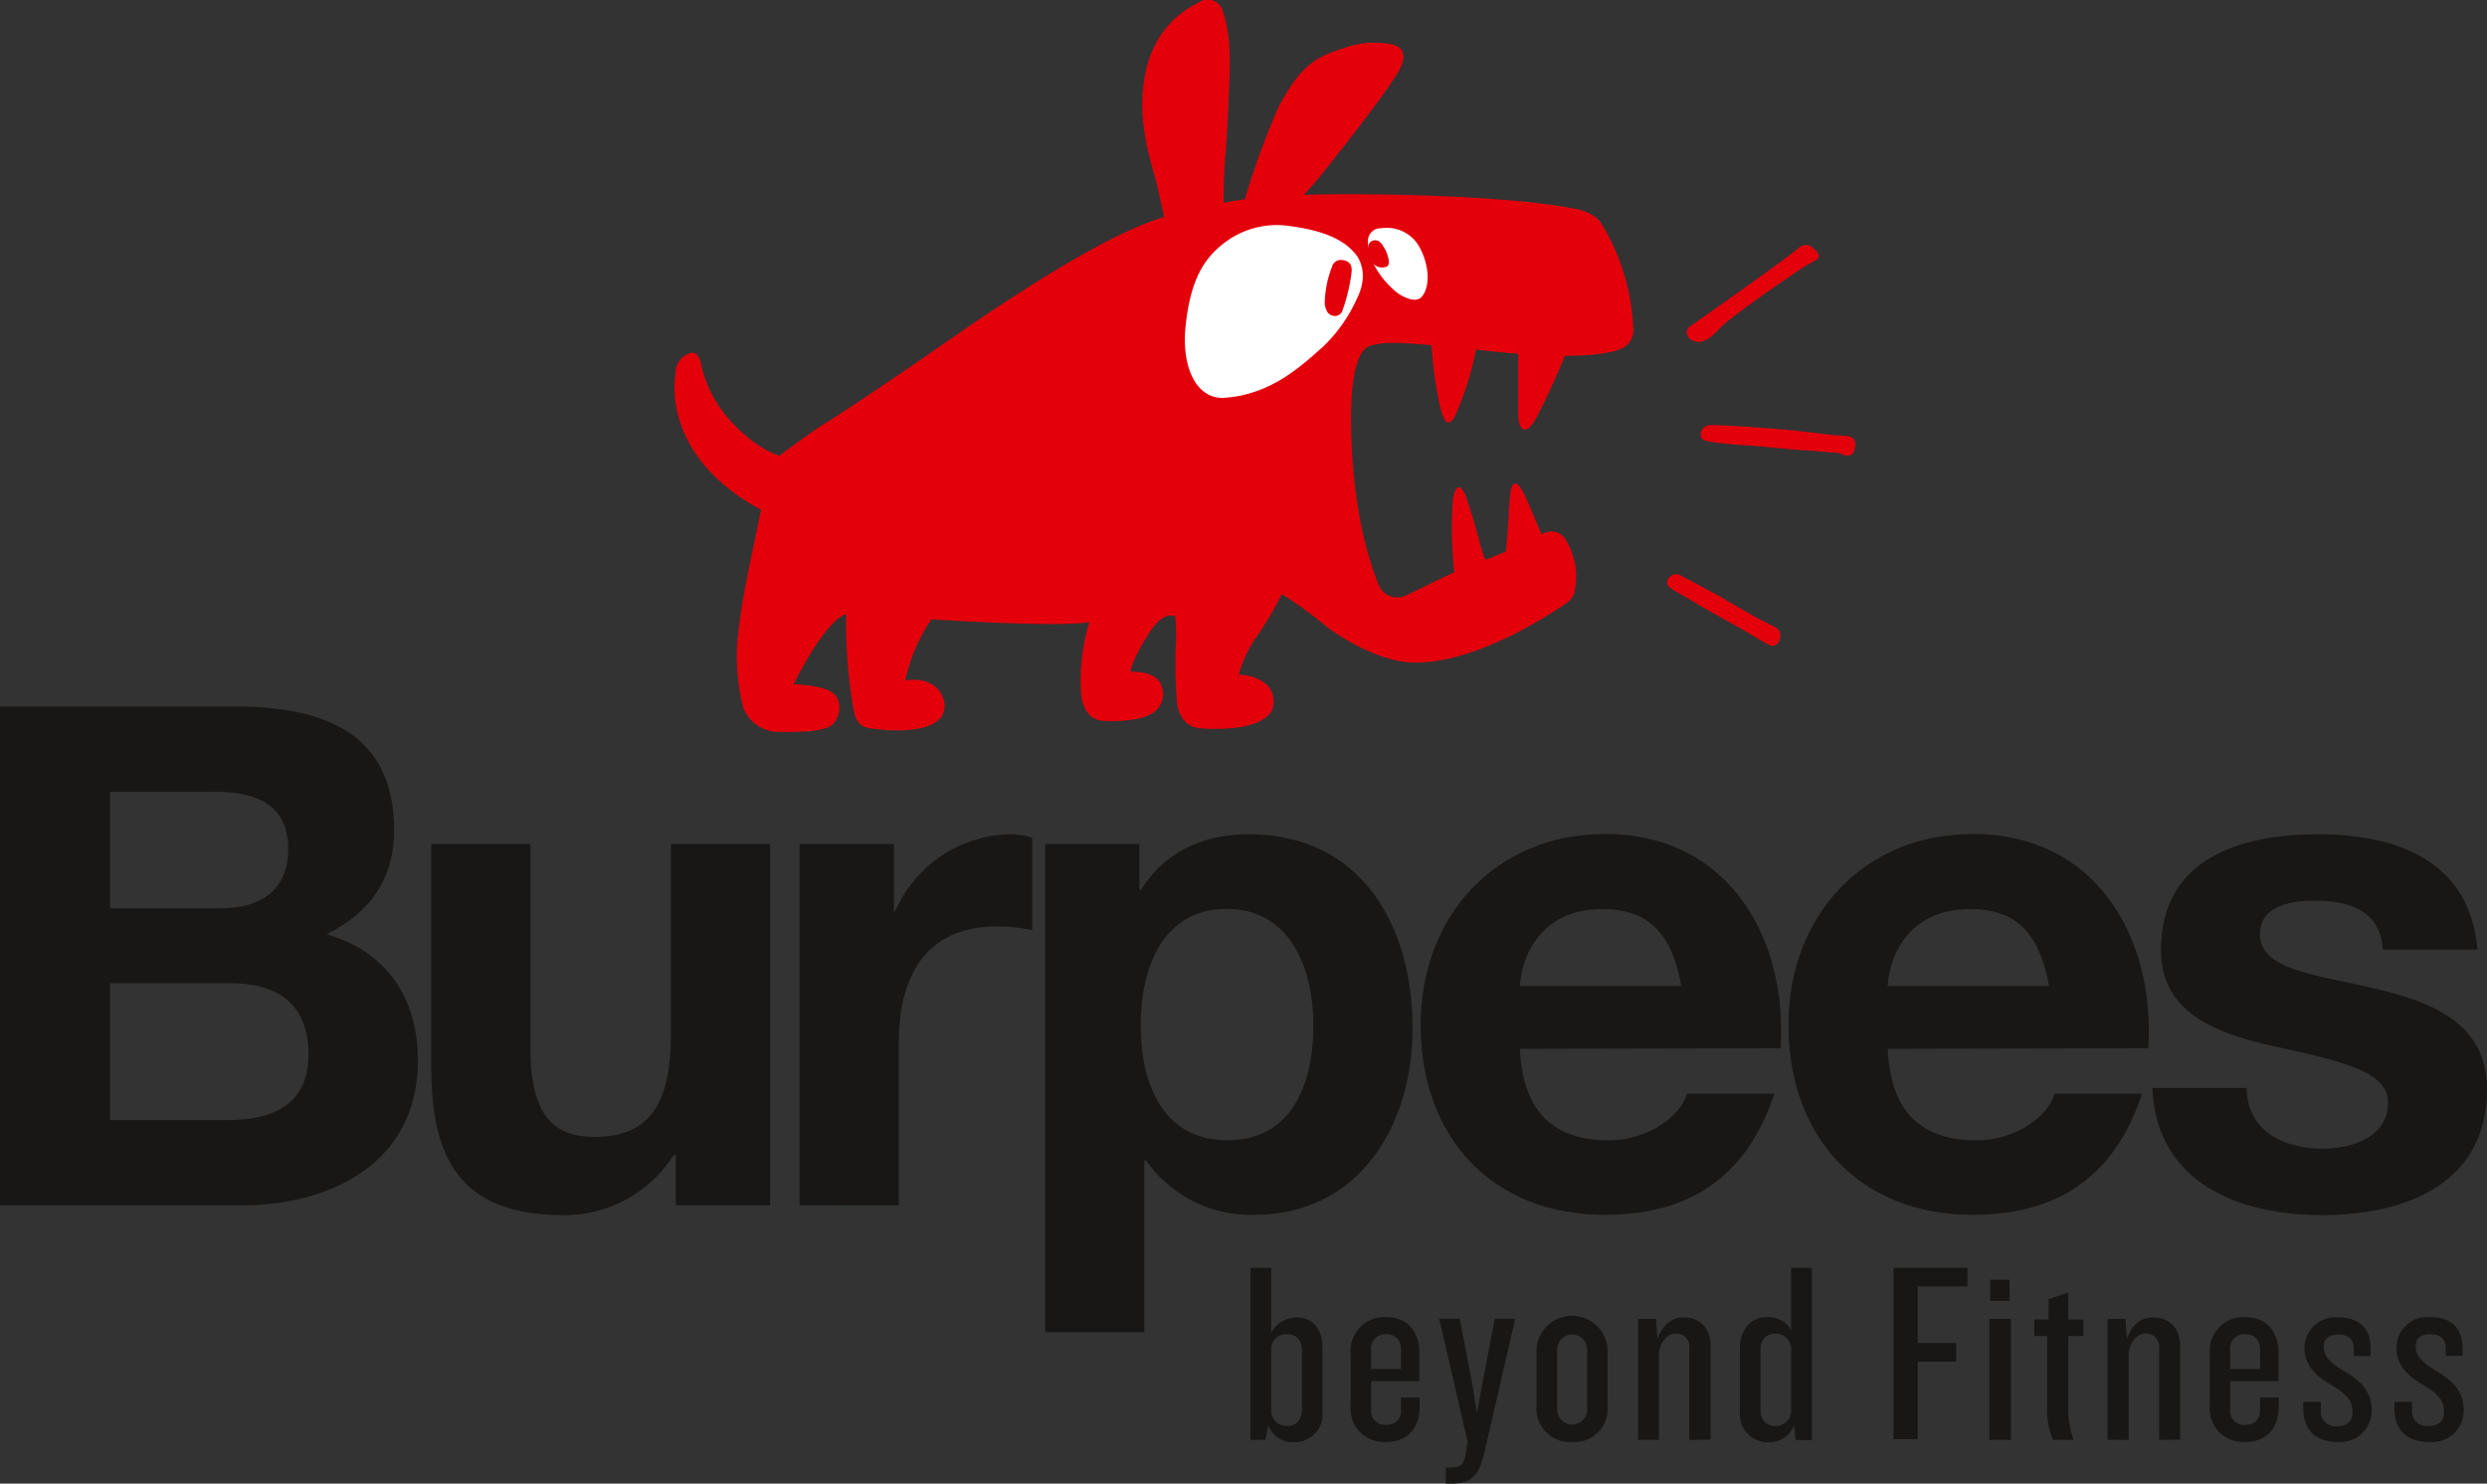 <svg id="Calque_1" data-name="Calque 1" xmlns="http://www.w3.org/2000/svg" width="94.16mm" height="56.18mm" viewBox="0 0 266.91 159.25">
  <rect x="0" y="0" width="266.91" height="159.25" fill="#333333" stroke="none"/>
  <defs>
    <style>
      .cls-1 {
        fill: #181716;
      }

      .cls-2 {
        fill: #e3000b;
      }

      .cls-3 {
        fill: #fff;
      }
    </style>
  </defs>
  <path class="cls-1" d="M426.09,368.72a2.8,2.8,0,0,1-2.78-1.81l-.31,1.56h-1.6V350h2.22v7a3,3,0,0,1,2.75-1.67c1.79,0,2.75,1.34,2.75,3.26v6.86A3,3,0,0,1,426.09,368.72Zm.83-9.73c0-1.25-.58-1.86-1.6-1.86a1.61,1.61,0,0,0-1.7,1.78v6.28a1.64,1.64,0,0,0,1.67,1.78c1,0,1.63-.62,1.63-1.87Z" transform="translate(-287.19 -213.91)"/>
  <path class="cls-1" d="M435.94,368.69a3.58,3.58,0,0,1-3.8-3.84v-5.69a3.61,3.61,0,0,1,3.8-3.87c2.29,0,3.58,1.53,3.58,3.87v3h-5.18v3a1.5,1.5,0,0,0,1.63,1.69,1.48,1.48,0,0,0,1.58-1.69v-1.25h2v1C439.52,367.24,438.23,368.69,435.94,368.69Zm1.61-9.84c0-1-.5-1.72-1.58-1.72a1.52,1.52,0,0,0-1.63,1.72v2h3.21Z" transform="translate(-287.19 -213.91)"/>
  <path class="cls-1" d="M446.56,369.55c-.52,2.31-1.14,3.61-3.49,3.61h-.71v-1.72h.56c1.05,0,1.33-.39,1.51-1.17l.28-1.55-3.06-13.26h2.2l1.39,7.25.46,2.89.52-2.89,1.39-7.25h2.2Z" transform="translate(-287.19 -213.91)"/>
  <path class="cls-1" d="M455.92,368.69a3.58,3.58,0,0,1-3.83-3.84v-5.69a3.82,3.82,0,1,1,7.63,0v5.69A3.57,3.57,0,0,1,455.92,368.69Zm1.61-9.92a1.61,1.61,0,1,0-3.22,0v6.44a1.61,1.61,0,1,0,3.22,0Z" transform="translate(-287.19 -213.91)"/>
  <path class="cls-1" d="M468.49,368.47V358.6a1.4,1.4,0,0,0-1.45-1.55c-1.18,0-1.82,1.41-1.82,2.22v9.2H463v-13h1.92l.15,2.14c.62-1.64,1.61-2.28,2.81-2.28,1.88,0,2.9,1.23,2.9,3.11v10Z" transform="translate(-287.19 -213.91)"/>
  <path class="cls-1" d="M479.91,368.47l-.18-1.56a2.81,2.81,0,0,1-2.75,1.81,3,3,0,0,1-3.06-3.31v-6.72c0-2.09,1.18-3.4,2.91-3.4a2.87,2.87,0,0,1,2.59,1.37V350h2.22v18.51Zm-.49-9.62a1.62,1.62,0,0,0-1.67-1.78c-1,0-1.63.61-1.63,1.87v6.16c0,1.25.61,1.87,1.63,1.87a1.64,1.64,0,0,0,1.67-1.78Z" transform="translate(-287.19 -213.91)"/>
  <path class="cls-1" d="M493,352v6.06h4.13v2H493v8.34h-2.6V350h7.94V352Z" transform="translate(-287.19 -213.91)"/>
  <path class="cls-1" d="M500.69,368.47v-13H503v13Zm.1-14.93v-2.27h2.07v2.27Z" transform="translate(-287.19 -213.91)"/>
  <path class="cls-1" d="M509.16,357.32v7.28a9.86,9.86,0,0,0,.58,3.87h-2.22a8.68,8.68,0,0,1-.62-3.87v-7.28h-1.39v-1.78h1.54v-2.19l2.11-.69v2.88h1.63v1.78Z" transform="translate(-287.19 -213.91)"/>
  <path class="cls-1" d="M518.91,368.47V358.6a1.4,1.4,0,0,0-1.45-1.55c-1.17,0-1.82,1.41-1.82,2.22v9.2h-2.26v-13h1.92l.15,2.14c.62-1.64,1.61-2.28,2.81-2.28,1.89,0,2.91,1.23,2.91,3.11v10Z" transform="translate(-287.19 -213.91)"/>
  <path class="cls-1" d="M528.15,368.69a3.57,3.57,0,0,1-3.8-3.84v-5.69a3.61,3.61,0,0,1,3.8-3.87c2.28,0,3.58,1.53,3.58,3.87v3h-5.19v3a1.5,1.5,0,0,0,1.64,1.69c1.08,0,1.57-.66,1.57-1.69v-1.25h2v1C531.73,367.24,530.43,368.69,528.15,368.69Zm1.6-9.84c0-1-.49-1.72-1.57-1.72a1.52,1.52,0,0,0-1.64,1.72v2h3.21Z" transform="translate(-287.19 -213.91)"/>
  <path class="cls-1" d="M538.09,368.69c-2.47,0-3.71-1.39-3.71-3.56v-.75h1.89v.86A1.56,1.56,0,0,0,538,367c1.11,0,1.66-.53,1.66-1.45,0-1.14-.31-1.72-2.1-2.89-1.85-1-3.05-2.25-3.05-4a3.3,3.3,0,0,1,3.58-3.34c2.44,0,3.52,1.26,3.52,3.4v.75h-1.82v-.92c0-.86-.56-1.39-1.67-1.39s-1.54.53-1.54,1.28c0,1,.55,1.69,2.4,2.78s2.75,2.3,2.75,4.11A3.38,3.38,0,0,1,538.09,368.69Z" transform="translate(-287.19 -213.91)"/>
  <path class="cls-1" d="M547.88,368.69c-2.47,0-3.71-1.39-3.71-3.56v-.75h1.89v.86a1.56,1.56,0,0,0,1.76,1.73c1.11,0,1.66-.53,1.66-1.45,0-1.14-.3-1.72-2.1-2.89-1.85-1-3-2.25-3-4a3.3,3.3,0,0,1,3.58-3.34c2.44,0,3.52,1.26,3.52,3.4v.75h-1.82v-.92c0-.86-.56-1.39-1.67-1.39s-1.54.53-1.54,1.28c0,1,.55,1.69,2.4,2.78s2.75,2.3,2.75,4.11A3.38,3.38,0,0,1,547.88,368.69Z" transform="translate(-287.19 -213.91)"/>
  <path class="cls-1" d="M287.19,289.74h25.2c10.2,0,17.1,3.3,17.1,13.27,0,5.25-2.62,8.93-7.27,11.18,6.52,1.87,9.82,6.9,9.82,13.57,0,10.88-9.22,15.53-18.9,15.53H287.19ZM299,311.41h11.92c4.13,0,7.2-1.87,7.2-6.37,0-5.1-3.9-6.15-8.1-6.15H299Zm0,22.73h12.6c4.65,0,8.7-1.5,8.7-7.05s-3.45-7.65-8.48-7.65H299Z" transform="translate(-287.19 -213.91)"/>
  <path class="cls-1" d="M369.84,343.29H359.72v-5.4h-.23a13.83,13.83,0,0,1-11.85,6.45c-11.32,0-14.17-6.38-14.17-16V304.51h10.65v21.9c0,6.38,1.87,9.53,6.82,9.53,5.78,0,8.25-3.23,8.25-11.1V304.51h10.65Z" transform="translate(-287.19 -213.91)"/>
  <path class="cls-1" d="M373,304.51h10.12v7.2h.15a13.72,13.72,0,0,1,12.38-8.25,7.72,7.72,0,0,1,2.32.38v9.9a19,19,0,0,0-3.82-.38c-7.8,0-10.5,5.63-10.5,12.45v17.48H373Z" transform="translate(-287.19 -213.91)"/>
  <path class="cls-1" d="M399.35,304.51h10.12v4.95h.15c2.55-4.12,6.75-6,11.55-6,12.15,0,17.62,9.83,17.62,20.85,0,10.35-5.7,20-17,20a13.75,13.75,0,0,1-11.62-5.85H410v18.45H399.35ZM428.14,324c0-6.15-2.47-12.52-9.3-12.52s-9.22,6.22-9.22,12.52,2.4,12.3,9.3,12.3S428.14,330.31,428.14,324Z" transform="translate(-287.19 -213.91)"/>
  <path class="cls-1" d="M450.31,326.49c.3,6.75,3.6,9.82,9.53,9.82,4.27,0,7.72-2.62,8.4-5h9.37c-3,9.15-9.37,13-18.15,13-12.22,0-19.8-8.4-19.8-20.4,0-11.63,8-20.48,19.8-20.48,13.2,0,19.58,11.1,18.83,23Zm17.33-6.75c-1-5.4-3.3-8.25-8.48-8.25-6.75,0-8.7,5.25-8.85,8.25Z" transform="translate(-287.19 -213.91)"/>
  <path class="cls-1" d="M489.78,326.49c.3,6.75,3.6,9.82,9.52,9.82,4.28,0,7.73-2.62,8.4-5h9.38c-3,9.15-9.38,13-18.15,13-12.23,0-19.8-8.4-19.8-20.4,0-11.63,8-20.48,19.8-20.48,13.2,0,19.57,11.1,18.82,23Zm17.32-6.75c-1-5.4-3.3-8.25-8.47-8.25-6.75,0-8.7,5.25-8.85,8.25Z" transform="translate(-287.19 -213.91)"/>
  <path class="cls-1" d="M528.3,330.69c.08,4.65,4,6.52,8.18,6.52,3.07,0,7-1.2,7-4.95,0-3.22-4.42-4.35-12.07-6-6.15-1.35-12.3-3.52-12.3-10.35,0-9.9,8.55-12.45,16.87-12.45,8.48,0,16.28,2.85,17.1,12.38H542.93c-.3-4.13-3.45-5.25-7.28-5.25-2.4,0-5.92.45-5.92,3.6,0,3.82,6,4.35,12.07,5.77,6.23,1.43,12.3,3.68,12.3,10.88,0,10.2-8.85,13.5-17.7,13.5s-17.77-3.38-18.22-13.65Z" transform="translate(-287.19 -213.91)"/>
  <g>
    <path class="cls-2" d="M456.08,236.29c-8.64-1.62-24.82-1.61-28.23-1.48l-.74,0a32.31,32.31,0,0,0,2.33-2.69c2.16-2.71,6-7.63,7.46-9.92.13-.21,2.33-3.18-.64-3.58-2.44-.33-3.78,0-6.38,1s-4,3-5.47,5.77a82.68,82.68,0,0,0-3.62,9.91c-.71.1-1.47.22-2.28.37a54.08,54.08,0,0,1,.23-5.49c.14-1.72.24-3.74.37-7.05s.1-5.64-.64-7.86a1.69,1.69,0,0,0-2.6-1.12c-3.2,1.59-5.53,4.46-6,9.22s1.15,8.77,1.52,10.49c.25,1.16.57,2.54.76,3.34-8,2.31-22.75,13-26.65,15.66s-7.83,5.3-9.65,6.42-5,3.54-5,3.54-2.21-.51-5-3.46a13.36,13.36,0,0,1-3.33-5.95s-.22-1.8-1.11-1.63A2.17,2.17,0,0,0,359.7,254s-1.9,8.66,9.17,14.63c0,0-.35,1.64-.72,3.49,0,0-.68,3.14-.84,4.12a65,65,0,0,0-1,6.68A22.09,22.09,0,0,0,367,290a4.11,4.11,0,0,0,3.85,2.47c1.32,0,5.14.14,5.89-1a2.66,2.66,0,0,0,.38-2.5c-.27-.42-.47-1.39-4.75-1.62,0,0,3.24-6.72,5.63-7.53a54,54,0,0,0,.81,10.33s.16,1.62,1.49,1.89c0,0,6.46,1.15,8-1.32a2.28,2.28,0,0,0,0-2.13s-.71-2.1-3.95-1.65a18.56,18.56,0,0,1,2.8-6.55s13.3.88,16.95.31a21.49,21.49,0,0,0-.86,7.93s.22,2.59,2.43,2.66c0,0,3.62.26,5.33-.91a2.42,2.42,0,0,0,.52-3.44s-.69-1-3-.92c0,0,.11-1.36,2.29-4.58,0,0,1.19-1.87,2.5-1.38a20.94,20.94,0,0,1,.1,2.46,51.08,51.08,0,0,0,.07,6.48s0,2.73,2.36,3.07c0,0,6.36.67,7.83-1.86a2.58,2.58,0,0,0-.47-2.76,4.68,4.68,0,0,0-3.08-1.12,14,14,0,0,1,1.83-3.95,33.17,33.17,0,0,0,2.8-4.69,41.65,41.65,0,0,1,4.89,3.55c5.33,3.84,9,3.78,9,3.78,7.44.3,16.7-6.41,16.81-6.48a2,2,0,0,0,.77-1.39,7.45,7.45,0,0,0-1-5.31,1.79,1.79,0,0,0-2.58-.56c-1-2.34-1.55-3.71-1.95-4.48-1-1.92-1.34-.53-1.39-.06s-.13,1.25-.18,2.13-.22,3.36-.3,4.23c-.69.3-1.44.61-2.21.9a11.41,11.41,0,0,1-.65-2c-.68-2.63-1.34-4.46-1.4-4.67-.15-.54-1-2.33-1.44.2a43.55,43.55,0,0,0,.14,7.81c-2.41,1.1-4.75,2.33-5.27,2.52a2.14,2.14,0,0,1-2.8-1.08c-3.48-8.56-3.07-19.34-2.87-21.13s.61-4.39,2.13-4.69c1.13-.23,1.66-.4,6.37,0,.08,1,.18,2.6.55,4.73.57,3.27,1.08,4.52,2,2.83a33.16,33.16,0,0,0,2.23-7.09l1.89.21c.95.1,1.81.18,2.64.24,0,1.3,0,3.57,0,6.57,0,1.42.75,2.7,2.1,0,1-1.92,2.18-4.54,2.91-6.35,4.71,0,6.06-.77,6.06-.77a2.11,2.11,0,0,0,1.29-1.89A23.4,23.4,0,0,0,459.11,238C458.33,236.6,456.08,236.29,456.08,236.29Z" transform="translate(-287.19 -213.91)"/>
    <path class="cls-2" d="M468.57,250.29a1.45,1.45,0,0,0,1.6.15c.88-.45.73-.45,1.85-1.54s6.73-5,7.08-5.19a23.91,23.91,0,0,1,2-1.34,10.58,10.58,0,0,0,1.14-.66c.6-.43-.66-1.34-.66-1.34a1.11,1.11,0,0,0-1.42.22c-2.61,2.08-11.49,8.28-11.49,8.28A.84.84,0,0,0,468.57,250.29Z" transform="translate(-287.19 -213.91)"/>
    <path class="cls-2" d="M486.24,261.22c-.28-.58-.78-.48-2.18-.6s-2.86-.41-7.13-.74-6.18-.35-6.18-.35a1.13,1.13,0,0,0-1,.71c-.15.76.25.87.25.87.48.35,4.66.62,5.29.65s3.77.38,5.47.48,2.56.22,3.16.25a2,2,0,0,1,.73.09c1.05.54,1.37,0,1.37,0A1.58,1.58,0,0,0,486.24,261.22Z" transform="translate(-287.19 -213.91)"/>
    <path class="cls-2" d="M477.69,281.22c-.28-.13-.81-.43-1.4-.71s-3.36-1.9-4.45-2.53-4.23-2.28-4.23-2.28a1,1,0,0,0-1.44.43c-.13.51,0,.61.18.81s2.22,1.32,3.08,1.85,4.76,2.68,5.29,3,2.16,1.27,2.16,1.27c.86.45,1.26-.1,1.36-.71A1,1,0,0,0,477.69,281.22Z" transform="translate(-287.19 -213.91)"/>
  </g>
  <g>
    <path class="cls-3" d="M418.56,256.61c-2.84.17-4.66-3.09-4.11-7.9s1.93-7.19,4.51-9a9.2,9.2,0,0,1,6.38-1.57c3.6.43,6,1.4,7.29,3,0,0,1.72,1.76.18,4.84a16.45,16.45,0,0,1-3.58,5.1C427.05,253,423.71,256.28,418.56,256.61Z" transform="translate(-287.19 -213.91)"/>
    <path class="cls-3" d="M434,239.7a1.36,1.36,0,0,1,1.42-1.29,4,4,0,0,1,4,1.83c1.19,2,1.32,4.49.31,5.57-.64.67-2-.07-2.44-.37S434,242.83,434,239.7Z" transform="translate(-287.19 -213.91)"/>
  </g>
  <g>
    <path class="cls-2" d="M430.13,242.59a1,1,0,0,1,1-.78c.8.07,1.24.42,1.1,1.44a19.12,19.12,0,0,1-1,4.09.84.84,0,0,1-.66.48,1,1,0,0,1-.86-.33,2,2,0,0,1-.34-1.26A11.17,11.17,0,0,1,430.13,242.59Z" transform="translate(-287.19 -213.91)"/>
    <path class="cls-2" d="M434,240.81s0-.74.27-.93a.8.8,0,0,1,1.13.12,4,4,0,0,1,.83,1.81s.15.74-.41.77a1.25,1.25,0,0,1-1.36-.52A3,3,0,0,1,434,240.81Z" transform="translate(-287.19 -213.91)"/>
  </g>
</svg>

